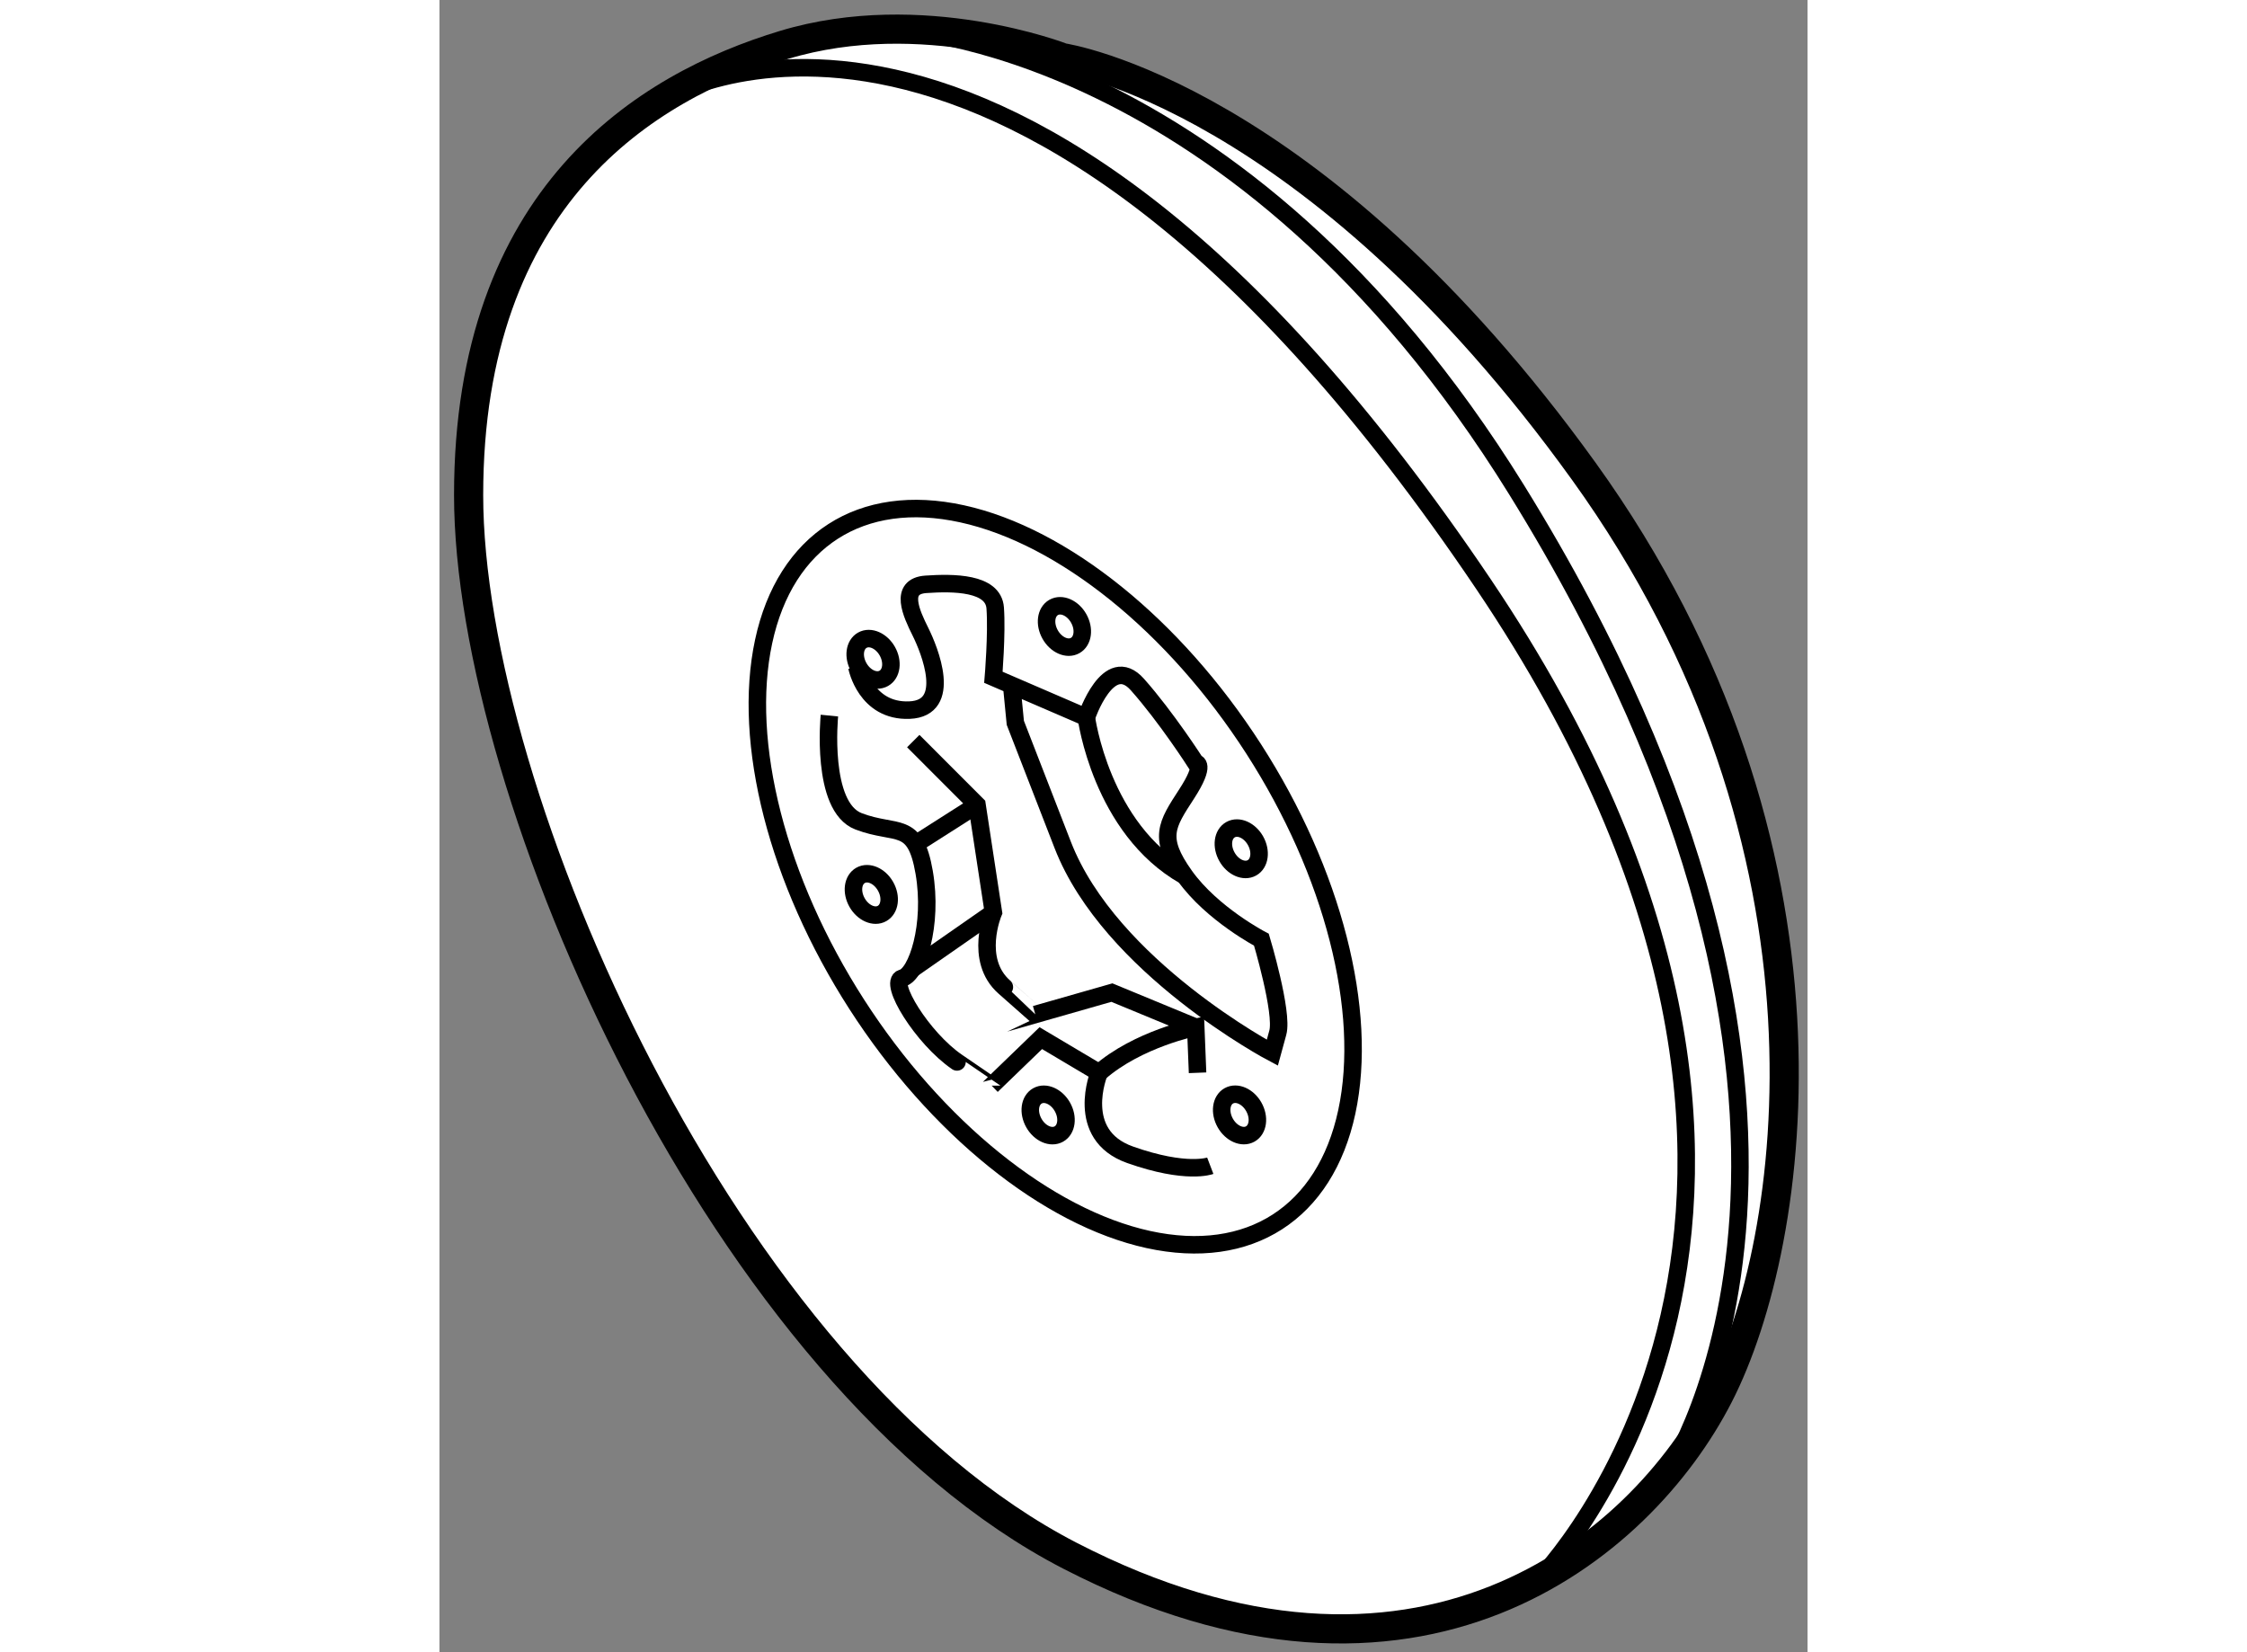<?xml version="1.0" encoding="utf-8"?>
<!-- Generator: Adobe Illustrator 15.1.0, SVG Export Plug-In . SVG Version: 6.00 Build 0)  -->
<!DOCTYPE svg PUBLIC "-//W3C//DTD SVG 1.1//EN" "http://www.w3.org/Graphics/SVG/1.1/DTD/svg11.dtd">
<svg version="1.1" xmlns="http://www.w3.org/2000/svg" xmlns:xlink="http://www.w3.org/1999/xlink" x="0px" y="0px" width="244.8px"
	 height="180px" viewBox="38.122 87.198 23.46 28.332" enable-background="new 0 0 244.8 180" xml:space="preserve">
	
<rect x="38.122" y="87.198" width="23.46" height="28.332" fill="#808080" stroke="none"/>
	
<g><path fill="#FFFFFF" stroke="#000000" stroke-width="0.5" d="M48.809,88.188c0,0-2.406-0.938-4.781-0.219
			s-5.406,2.594-5.406,7.719s4.375,15.125,10.313,18.188s9.781-0.125,11.125-2.75s2.344-9.375-2.313-15.844
			S48.809,88.188,48.809,88.188z"></path><ellipse transform="matrix(0.872 -0.49 0.49 0.872 -42.408 34.92)" fill="none" stroke="#000000" stroke-width="0.3" cx="45.528" cy="98.5" rx="0.281" ry="0.375"></ellipse><ellipse transform="matrix(0.872 -0.49 0.49 0.872 -41.712 36.455)" fill="none" stroke="#000000" stroke-width="0.3" cx="48.809" cy="97.938" rx="0.281" ry="0.375"></ellipse><ellipse transform="matrix(0.872 -0.49 0.49 0.872 -43.191 38.428)" fill="none" stroke="#000000" stroke-width="0.3" cx="51.84" cy="101.75" rx="0.281" ry="0.375"></ellipse><ellipse transform="matrix(0.872 -0.49 0.49 0.872 -45.429 38.998)" fill="none" stroke="#000000" stroke-width="0.3" cx="51.809" cy="106.313" rx="0.281" ry="0.375"></ellipse><ellipse transform="matrix(0.872 -0.49 0.49 0.872 -45.85 37.391)" fill="none" stroke="#000000" stroke-width="0.3" cx="48.528" cy="106.313" rx="0.281" ry="0.375"></ellipse><ellipse transform="matrix(0.872 -0.49 0.49 0.872 -44.386 35.422)" fill="none" stroke="#000000" stroke-width="0.3" cx="45.497" cy="102.531" rx="0.281" ry="0.375"></ellipse><path fill="none" stroke="#000000" stroke-width="0.3" d="M44.809,99.469c0,0-0.156,1.563,0.5,1.813s0.969-0.031,1.125,0.875
			s-0.125,1.75-0.375,1.813s0.344,1.031,0.938,1.438s0.594,0.406,0.594,0.406L48.434,105l1,0.594c0,0-0.438,1.063,0.531,1.406
			s1.375,0.188,1.375,0.188"></path><path fill="none" stroke="#000000" stroke-width="0.3" d="M51.122,105.594l-0.031-0.781c0,0-0.995,0.2-1.656,0.781"></path><path fill="none" stroke="#000000" stroke-width="0.3" d="M46.247,99.906L47.34,101l0.281,1.844c0,0-0.344,0.813,0.188,1.281
			s0.531,0.469,0.531,0.469l1.313-0.375l1.438,0.594"></path><line fill="none" stroke="#000000" stroke-width="0.3" x1="46.218" y1="103.822" x2="47.622" y2="102.844"></line><line fill="none" stroke="#000000" stroke-width="0.3" x1="46.285" y1="101.672" x2="47.34" y2="101"></line><path fill="none" stroke="#000000" stroke-width="0.3" d="M49.215,99.5c0,0,0.25,1.906,1.688,2.719"></path><path fill="none" stroke="#000000" stroke-width="0.3" d="M47.934,98.947l0.063,0.646c0,0,0,0,0.813,2.094
			s3.594,3.563,3.594,3.563s0,0,0.094-0.344s-0.281-1.594-0.281-1.594s-0.844-0.438-1.313-1.094s-0.313-0.875,0.031-1.406
			s0.156-0.531,0.156-0.531s-0.5-0.781-1-1.344S49.215,99.5,49.215,99.5l-1.594-0.688c0,0,0.063-0.75,0.031-1.188
			s-0.719-0.438-1.188-0.406s-0.25,0.5-0.094,0.813s0.563,1.313-0.188,1.344s-0.901-0.737-0.901-0.737"></path><ellipse transform="matrix(0.841 -0.541 0.541 0.841 -47.57 42.534)" fill="none" stroke="#000000" stroke-width="0.3" cx="48.653" cy="102.281" rx="4.047" ry="7.04"></ellipse><path fill="none" stroke="#000000" stroke-width="0.3" d="M41.906,88.928c0,0,5.974-3.808,14.122,8.291
			c7.219,10.719,0.949,17.058,0.949,17.058"></path><path fill="none" stroke="#000000" stroke-width="0.3" d="M59.198,112.429c0,0,4.062-6.068-2.607-16.835
			C51.809,87.875,45.902,87.7,45.902,87.7"></path></g>


</svg>